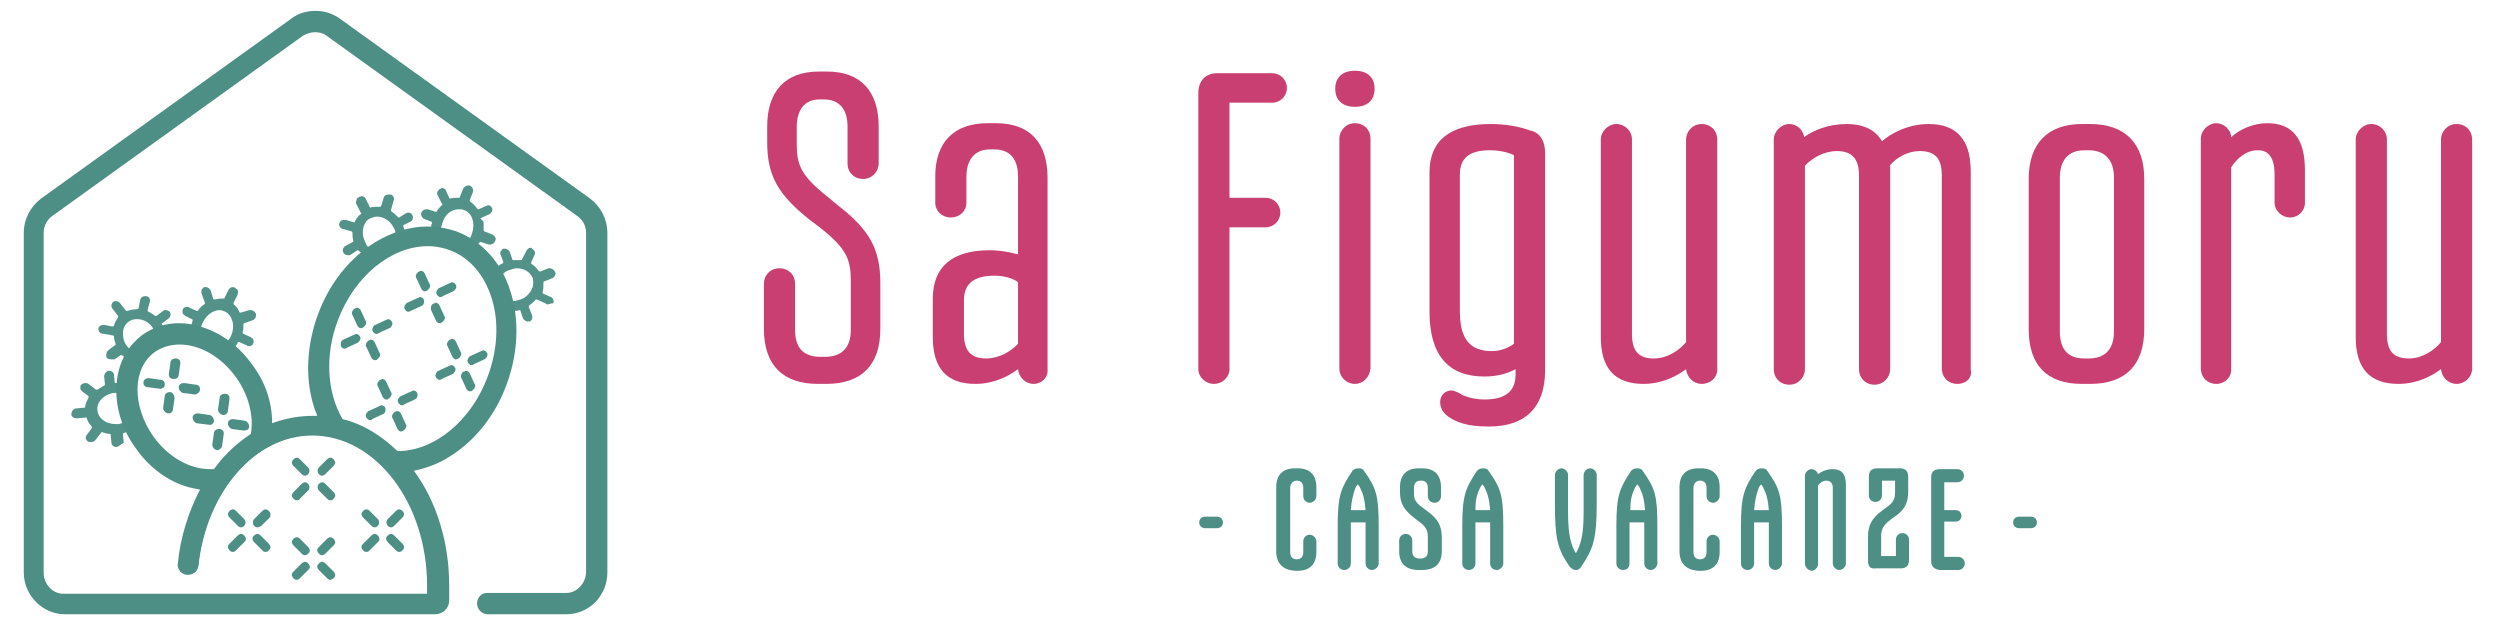 <?xml version="1.0" encoding="UTF-8"?>
<svg xmlns="http://www.w3.org/2000/svg" xmlns:xlink="http://www.w3.org/1999/xlink" width="300px" height="76px" viewBox="0 0 301 76" version="1.1">
  <defs>
    <filter id="alpha" x="0%" y="0%" width="100%" height="100%">
      <feColorMatrix type="matrix" in="SourceGraphic" values="0 0 0 0 1 0 0 0 0 1 0 0 0 0 1 0 0 0 1 0"></feColorMatrix>
    </filter>
    <mask id="mask0">
      <g filter="url(#alpha)">
        <rect x="0" y="0" width="301" height="76" style="fill:rgb(0%,0%,0%);fill-opacity:0.969;stroke:none;"></rect>
      </g>
    </mask>
    <mask id="mask1">
      <g filter="url(#alpha)">
        <rect x="0" y="0" width="301" height="76" style="fill:rgb(0%,0%,0%);fill-opacity:0.969;stroke:none;"></rect>
      </g>
    </mask>
    <clipPath id="clip2">
      <rect x="0" y="0" width="301" height="76"></rect>
    </clipPath>
    <g id="surface6" clip-path="url(#clip2)">
      <path style=" stroke:none;fill-rule:nonzero;fill:rgb(28.235%,54.902%,50.98%);fill-opacity:1;" d="M 13.324 43.133 C 13.125 43.133 12.93 43.035 12.828 42.934 C 12.828 42.738 12.73 42.641 12.828 42.441 C 12.828 42.246 12.93 42.145 13.027 42.047 L 13.816 41.453 C 13.914 41.453 13.914 41.355 13.914 41.258 C 13.816 40.961 13.719 40.664 13.719 40.367 C 13.719 40.27 13.617 40.27 13.617 40.27 L 12.535 40.074 C 12.039 40.074 11.844 39.777 11.844 39.48 C 11.844 39.184 12.141 38.988 12.434 38.988 C 12.434 38.988 12.535 38.988 12.535 38.988 L 13.52 39.184 C 13.617 39.184 13.617 39.184 13.719 39.086 C 13.816 38.691 14.016 38.395 14.211 38.098 C 14.211 38 14.211 38 14.211 37.902 L 13.52 37.012 C 13.324 36.719 13.422 36.422 13.617 36.223 C 13.719 36.125 13.816 36.125 13.914 36.125 C 14.113 36.125 14.309 36.223 14.41 36.32 L 15.098 37.211 C 15.098 37.211 15.199 37.309 15.199 37.309 C 15.199 37.309 15.199 37.309 15.297 37.309 C 15.594 37.211 15.988 37.113 16.383 37.113 C 16.383 37.113 16.48 37.113 16.48 37.113 C 16.578 37.113 16.578 37.012 16.68 37.012 L 16.875 36.027 C 16.875 35.73 17.172 35.531 17.469 35.531 C 17.469 35.531 17.566 35.531 17.566 35.531 C 17.766 35.531 17.863 35.633 17.961 35.73 C 18.059 35.828 18.059 36.027 18.059 36.125 L 17.766 37.211 C 17.766 37.309 17.766 37.309 17.863 37.406 C 18.16 37.508 18.355 37.703 18.652 37.902 C 18.652 37.902 18.75 37.902 18.75 37.902 C 18.75 37.902 18.848 37.902 18.848 37.902 L 19.641 37.309 C 19.738 37.211 19.836 37.211 19.934 37.211 C 20.133 37.211 20.328 37.309 20.43 37.406 C 20.625 37.703 20.527 38 20.328 38.199 L 19.539 38.789 C 19.441 38.789 19.441 38.887 19.539 38.988 C 19.641 39.184 19.738 39.281 19.738 39.48 C 19.344 39.578 18.949 39.68 18.652 39.875 C 18.555 39.68 18.453 39.48 18.355 39.281 C 17.863 38.594 17.172 38.297 16.48 38.297 C 16.086 38.297 15.789 38.395 15.492 38.594 C 15.098 38.887 14.805 39.383 14.805 39.973 C 14.805 40.566 14.902 41.059 15.297 41.555 C 15.492 41.75 15.691 42.047 15.891 42.145 C 15.691 42.441 15.492 42.836 15.297 43.133 C 15.098 42.934 14.902 42.836 14.703 42.641 C 14.703 42.641 14.605 42.641 14.605 42.641 C 14.605 42.641 14.508 42.641 14.508 42.641 L 13.816 43.133 C 13.617 43.133 13.52 43.133 13.324 43.133 Z M 13.324 43.133 "></path>
      <path style=" stroke:none;fill-rule:nonzero;fill:rgb(28.235%,54.902%,50.98%);fill-opacity:1;" d="M 28.125 41.848 C 27.832 41.555 27.535 41.355 27.141 41.16 C 27.434 40.961 27.73 40.566 27.832 40.27 C 28.324 39.184 28.027 37.902 27.141 37.406 C 26.941 37.309 26.645 37.211 26.449 37.211 C 25.66 37.211 24.871 37.801 24.477 38.594 C 24.277 38.988 24.18 39.281 24.18 39.68 C 24.078 39.68 24.078 39.68 23.98 39.578 C 23.684 39.48 23.391 39.383 22.996 39.383 C 22.996 39.086 23.094 38.789 23.191 38.492 C 23.191 38.395 23.191 38.297 23.094 38.297 L 22.305 37.902 C 22.203 37.801 22.008 37.703 22.008 37.605 C 21.91 37.406 22.008 37.309 22.008 37.113 C 22.105 36.914 22.305 36.816 22.5 36.816 C 22.602 36.816 22.699 36.816 22.797 36.914 L 23.684 37.309 C 23.684 37.309 23.684 37.309 23.785 37.309 C 23.785 37.309 23.883 37.309 23.883 37.211 C 24.078 36.914 24.277 36.719 24.574 36.52 C 24.672 36.52 24.672 36.422 24.672 36.32 L 24.277 35.238 C 24.18 35.039 24.277 34.941 24.277 34.742 C 24.375 34.645 24.477 34.445 24.574 34.445 C 24.672 34.445 24.672 34.445 24.77 34.445 C 25.066 34.445 25.266 34.645 25.363 34.84 L 25.66 35.828 C 25.66 35.926 25.758 35.926 25.855 35.926 C 26.055 35.926 26.25 35.828 26.449 35.828 C 26.645 35.828 26.844 35.828 26.941 35.828 C 27.039 35.828 27.039 35.828 27.039 35.73 L 27.535 34.742 C 27.633 34.547 27.832 34.445 28.027 34.445 C 28.125 34.445 28.227 34.445 28.324 34.547 C 28.422 34.645 28.621 34.742 28.621 34.84 C 28.719 35.039 28.621 35.137 28.621 35.336 L 28.125 36.32 C 28.125 36.422 28.125 36.422 28.125 36.52 C 28.422 36.719 28.621 37.012 28.816 37.406 C 28.816 37.508 28.914 37.508 28.914 37.508 C 28.914 37.508 28.914 37.508 29.016 37.508 L 30 37.211 C 30.102 37.211 30.102 37.211 30.199 37.211 C 30.496 37.211 30.691 37.406 30.789 37.605 C 30.891 37.801 30.789 37.902 30.789 38.098 C 30.691 38.199 30.594 38.395 30.496 38.395 L 29.41 38.789 C 29.309 38.789 29.309 38.887 29.309 38.988 C 29.309 39.281 29.309 39.578 29.211 39.875 C 29.211 39.973 29.211 39.973 29.309 40.074 L 30.199 40.469 C 30.297 40.566 30.496 40.664 30.496 40.762 C 30.594 40.961 30.496 41.059 30.496 41.258 C 30.395 41.453 30.199 41.555 30 41.555 C 29.902 41.555 29.805 41.555 29.707 41.453 L 28.816 41.059 C 28.816 41.059 28.816 41.059 28.719 41.059 C 28.621 41.059 28.621 41.059 28.621 41.16 C 28.52 41.355 28.324 41.652 28.125 41.848 Z M 28.125 41.848 "></path>
      <path style=" stroke:none;fill-rule:nonzero;fill:rgb(28.235%,54.902%,50.98%);fill-opacity:1;" d="M 14.016 53.695 C 13.719 53.695 13.422 53.496 13.422 53.199 L 13.324 52.215 C 13.324 52.113 13.223 52.113 13.223 52.113 C 12.93 52.113 12.633 52.016 12.336 51.918 C 12.336 51.918 12.336 51.918 12.238 51.918 C 12.238 51.918 12.141 51.918 12.141 52.016 L 11.449 52.902 C 11.348 53.004 11.152 53.102 10.953 53.102 C 10.855 53.102 10.66 53.102 10.559 53.004 C 10.262 52.805 10.262 52.41 10.461 52.215 L 11.055 51.422 C 11.055 51.324 11.055 51.227 11.055 51.227 C 10.758 50.93 10.559 50.633 10.461 50.238 C 10.461 50.141 10.363 50.141 10.363 50.141 L 9.277 50.238 C 9.277 50.238 9.18 50.238 9.18 50.238 C 8.883 50.238 8.586 50.043 8.586 49.746 C 8.586 49.449 8.785 49.152 9.078 49.055 L 10.164 48.957 C 10.262 48.957 10.262 48.855 10.262 48.855 C 10.262 48.461 10.461 48.168 10.66 47.77 C 10.66 47.672 10.66 47.574 10.66 47.574 L 9.867 46.98 C 9.77 46.883 9.672 46.785 9.672 46.586 C 9.672 46.391 9.672 46.289 9.77 46.191 C 9.867 46.094 10.066 45.996 10.262 45.996 C 10.363 45.996 10.559 45.996 10.66 46.094 L 11.547 46.785 C 11.547 46.785 11.645 46.785 11.645 46.785 C 11.645 46.785 11.742 46.785 11.742 46.785 C 12.039 46.586 12.238 46.488 12.535 46.289 C 12.633 46.289 12.633 46.191 12.633 46.094 L 12.535 45.207 C 12.535 44.91 12.73 44.613 13.027 44.516 C 13.027 44.516 13.125 44.516 13.125 44.516 C 13.422 44.516 13.719 44.711 13.719 45.008 L 13.816 45.895 C 13.816 45.996 13.914 45.996 14.016 45.996 C 14.211 45.996 14.508 45.996 14.703 46.094 C 14.703 46.289 14.703 46.488 14.703 46.688 C 14.703 46.883 14.703 47.082 14.703 47.277 C 14.508 47.18 14.309 47.18 14.113 47.18 C 14.016 47.18 13.914 47.18 13.719 47.18 C 12.434 47.375 11.547 48.363 11.742 49.352 C 11.844 50.238 12.73 50.93 13.914 50.93 C 14.016 50.93 14.113 50.93 14.309 50.93 C 14.703 50.832 15.098 50.734 15.395 50.535 C 15.492 50.93 15.691 51.324 15.789 51.621 C 15.492 51.816 15.199 51.918 14.902 52.016 C 14.805 52.016 14.805 52.113 14.805 52.215 L 14.902 53.199 C 14.605 53.297 14.41 53.594 14.016 53.695 Z M 14.016 53.695 "></path>
      <path style=" stroke:none;fill-rule:nonzero;fill:rgb(28.235%,54.902%,50.98%);fill-opacity:1;" d="M 41.844 30.598 C 41.648 30.598 41.449 30.5 41.352 30.301 C 41.152 30.004 41.352 29.609 41.547 29.512 L 42.438 29.02 C 42.535 29.02 42.535 28.918 42.535 28.82 C 42.438 28.523 42.438 28.23 42.438 27.934 C 42.438 27.832 42.438 27.832 42.336 27.734 L 41.25 27.438 C 40.957 27.34 40.758 27.043 40.855 26.75 C 40.957 26.453 41.152 26.352 41.449 26.352 C 41.547 26.352 41.547 26.352 41.648 26.352 L 42.633 26.648 C 42.73 26.648 42.73 26.648 42.73 26.551 C 42.93 26.156 43.125 25.859 43.422 25.664 C 43.523 25.664 43.523 25.562 43.422 25.465 L 42.93 24.477 C 42.832 24.379 42.832 24.184 42.93 23.984 C 42.93 23.785 43.027 23.688 43.227 23.59 C 43.324 23.59 43.422 23.492 43.523 23.492 C 43.719 23.492 43.918 23.59 44.016 23.785 L 44.508 24.773 C 44.508 24.871 44.605 24.871 44.605 24.871 C 44.805 24.773 45.004 24.773 45.297 24.773 C 45.398 24.773 45.594 24.773 45.691 24.773 C 45.793 24.773 45.793 24.773 45.891 24.676 L 46.188 23.688 C 46.285 23.391 46.48 23.293 46.777 23.293 C 46.879 23.293 46.879 23.293 46.977 23.293 C 47.172 23.293 47.273 23.391 47.371 23.59 C 47.469 23.688 47.469 23.887 47.371 24.082 L 47.074 25.168 C 47.074 25.266 47.074 25.266 47.172 25.367 C 47.469 25.562 47.668 25.762 47.863 25.957 C 47.863 25.957 47.961 26.059 47.961 26.059 C 47.961 26.059 48.062 26.059 48.062 26.059 L 48.852 25.562 C 48.949 25.562 49.047 25.465 49.148 25.465 C 49.344 25.465 49.543 25.562 49.641 25.762 C 49.836 26.059 49.641 26.453 49.441 26.551 L 48.652 26.945 C 48.555 26.945 48.555 27.043 48.555 27.145 C 48.652 27.34 48.652 27.438 48.754 27.637 C 48.355 27.734 47.961 27.832 47.668 28.031 C 47.566 27.734 47.566 27.539 47.371 27.242 C 46.977 26.453 46.188 25.957 45.398 25.957 C 45.102 25.957 44.902 26.059 44.605 26.156 C 44.113 26.352 43.816 26.848 43.719 27.438 C 43.621 28.031 43.719 28.523 44.016 29.117 C 44.113 29.414 44.312 29.609 44.508 29.809 C 44.211 30.004 43.918 30.301 43.621 30.5 C 43.523 30.398 43.422 30.203 43.227 30.105 C 43.227 30.105 43.125 30.004 43.125 30.004 C 43.125 30.004 43.027 30.004 43.027 30.004 L 42.141 30.598 C 42.043 30.598 41.941 30.598 41.844 30.598 Z M 41.844 30.598 "></path>
      <path style=" stroke:none;fill-rule:nonzero;fill:rgb(28.235%,54.902%,50.98%);fill-opacity:1;" d="M 57.438 29.414 C 57.141 29.215 56.844 28.918 56.449 28.723 C 56.648 28.523 56.746 28.23 56.844 27.934 C 57.238 26.75 56.844 25.465 55.859 25.168 C 55.66 25.07 55.465 25.07 55.266 25.07 C 54.379 25.07 53.586 25.664 53.293 26.648 C 53.191 26.945 53.094 27.242 53.094 27.438 C 52.699 27.34 52.305 27.34 51.91 27.34 C 51.91 27.145 51.91 26.945 52.008 26.75 C 52.008 26.648 52.008 26.551 51.91 26.551 L 51.121 26.254 C 50.824 26.156 50.629 25.762 50.727 25.465 C 50.824 25.266 51.023 25.07 51.316 25.07 C 51.418 25.07 51.418 25.07 51.516 25.07 L 52.402 25.367 C 52.402 25.367 52.402 25.367 52.504 25.367 C 52.602 25.367 52.602 25.367 52.602 25.266 C 52.797 24.973 52.996 24.773 53.191 24.578 C 53.293 24.578 53.293 24.477 53.191 24.379 L 52.699 23.391 C 52.602 23.293 52.602 23.098 52.699 22.898 C 52.797 22.801 52.898 22.602 52.996 22.602 C 53.094 22.602 53.191 22.504 53.191 22.504 C 53.391 22.504 53.586 22.602 53.688 22.801 L 54.082 23.688 C 54.082 23.785 54.18 23.785 54.18 23.785 C 54.477 23.688 54.773 23.688 54.969 23.688 C 55.066 23.688 55.168 23.688 55.266 23.688 C 55.363 23.688 55.363 23.688 55.363 23.59 L 55.758 22.602 C 55.859 22.406 56.055 22.207 56.352 22.207 C 56.449 22.207 56.449 22.207 56.547 22.207 C 56.844 22.305 57.043 22.703 56.941 22.996 L 56.547 23.984 C 56.547 24.082 56.547 24.082 56.648 24.184 C 56.941 24.379 57.238 24.676 57.438 24.973 C 57.438 24.973 57.535 25.07 57.535 25.07 C 57.535 25.07 57.535 25.07 57.633 25.07 L 58.523 24.676 C 58.621 24.676 58.719 24.578 58.719 24.578 C 58.918 24.578 59.113 24.676 59.215 24.871 C 59.312 24.973 59.312 25.168 59.215 25.367 C 59.113 25.465 59.016 25.664 58.918 25.664 L 57.832 26.156 C 58.227 26.551 58.227 26.551 58.227 26.648 C 58.227 26.945 58.227 27.242 58.227 27.539 C 58.227 27.637 58.227 27.637 58.324 27.734 L 59.312 28.129 C 59.41 28.23 59.609 28.328 59.609 28.426 C 59.707 28.523 59.707 28.723 59.609 28.918 C 59.508 29.117 59.312 29.312 59.016 29.312 C 58.918 29.312 58.918 29.312 58.82 29.312 L 57.93 29.02 C 57.93 29.02 57.93 29.02 57.832 29.02 C 57.734 29.02 57.734 29.02 57.734 29.117 C 57.633 29.117 57.535 29.312 57.438 29.414 Z M 57.438 29.414 "></path>
      <path style=" stroke:none;fill-rule:nonzero;fill:rgb(28.235%,54.902%,50.98%);fill-opacity:1;" d="M 63.555 38.594 C 63.359 38.594 63.062 38.395 62.965 38.199 L 62.668 37.309 C 62.668 37.211 62.57 37.211 62.57 37.211 C 62.273 37.309 62.074 37.309 61.777 37.309 C 61.68 36.914 61.68 36.52 61.582 36.125 C 61.68 36.125 61.68 36.125 61.777 36.125 C 62.074 36.125 62.371 36.027 62.668 35.926 C 63.258 35.73 63.652 35.336 63.949 34.84 C 64.246 34.348 64.246 33.855 64.148 33.359 C 63.852 32.672 63.16 32.176 62.273 32.176 C 61.977 32.176 61.68 32.273 61.383 32.375 C 60.988 32.473 60.695 32.672 60.496 32.965 C 60.297 32.57 60.102 32.273 59.902 31.98 C 60.102 31.781 60.297 31.684 60.496 31.586 C 60.594 31.586 60.594 31.484 60.594 31.387 L 60.297 30.598 C 60.199 30.5 60.199 30.301 60.297 30.105 C 60.398 30.004 60.496 29.809 60.594 29.809 C 60.695 29.809 60.695 29.809 60.793 29.809 C 60.988 29.809 61.285 30.004 61.383 30.203 L 61.68 31.09 C 61.68 31.191 61.777 31.191 61.777 31.191 C 61.977 31.191 62.074 31.191 62.273 31.191 C 62.469 31.191 62.57 31.191 62.766 31.191 C 62.863 31.191 62.863 31.191 62.863 31.09 L 63.359 30.105 C 63.457 29.906 63.652 29.711 63.852 29.711 C 63.949 29.711 64.051 29.711 64.051 29.809 C 64.148 29.906 64.344 30.004 64.344 30.105 C 64.445 30.203 64.445 30.398 64.344 30.598 L 63.949 31.484 C 63.949 31.586 63.949 31.684 64.051 31.684 C 64.344 31.879 64.641 32.176 64.84 32.473 C 64.84 32.473 64.938 32.57 64.938 32.57 C 64.938 32.57 64.938 32.57 65.035 32.57 L 66.023 32.176 C 66.121 32.176 66.121 32.176 66.219 32.176 C 66.418 32.176 66.715 32.375 66.812 32.57 C 66.91 32.672 66.91 32.867 66.812 33.066 C 66.715 33.164 66.613 33.359 66.516 33.359 L 65.527 33.754 C 65.43 33.754 65.43 33.855 65.43 33.953 C 65.43 34.348 65.43 34.742 65.332 35.039 C 65.332 35.137 65.332 35.238 65.43 35.238 L 66.32 35.633 C 66.613 35.73 66.715 36.125 66.613 36.422 C 66.418 36.32 66.121 36.52 65.926 36.52 C 65.824 36.52 65.727 36.52 65.727 36.422 L 64.641 35.926 C 64.641 35.926 64.641 35.926 64.543 35.926 C 64.543 35.926 64.445 35.926 64.445 36.027 C 64.246 36.223 64.051 36.422 63.754 36.617 C 63.652 36.617 63.652 36.719 63.652 36.816 L 64.051 37.801 C 64.148 38.098 64.051 38.492 63.754 38.594 C 63.652 38.492 63.652 38.594 63.555 38.594 Z M 63.555 38.594 "></path>
    </g>
    <clipPath id="clip1">
      <rect x="0" y="0" width="301" height="76"></rect>
    </clipPath>
    <g id="surface8" clip-path="url(#clip1)">
      <path style=" stroke:none;fill-rule:nonzero;fill:rgb(28.235%,54.902%,50.98%);fill-opacity:1;" d="M 20.922 45.5 C 20.922 45.5 20.824 45.5 20.922 45.5 C 20.625 45.5 20.527 45.402 20.43 45.305 C 20.328 45.207 20.328 45.008 20.328 44.91 L 20.527 43.527 C 20.527 43.23 20.824 43.035 21.121 43.035 C 21.121 43.035 21.219 43.035 21.219 43.035 C 21.414 43.035 21.516 43.133 21.613 43.23 C 21.711 43.328 21.711 43.43 21.711 43.625 L 21.516 45.008 C 21.516 45.207 21.414 45.305 21.316 45.402 C 21.121 45.5 21.02 45.5 20.922 45.5 Z M 20.922 45.5 "></path>
      <path style=" stroke:none;fill-rule:nonzero;fill:rgb(28.235%,54.902%,50.98%);fill-opacity:1;" d="M 20.23 49.648 C 19.836 49.547 19.641 49.25 19.641 48.957 L 19.836 47.574 C 19.836 47.277 20.133 47.082 20.43 47.082 C 20.43 47.082 20.527 47.082 20.527 47.082 C 20.824 47.18 21.02 47.477 21.02 47.77 L 20.824 49.152 C 20.824 49.352 20.723 49.449 20.625 49.547 C 20.527 49.648 20.328 49.648 20.23 49.648 Z M 20.23 49.648 "></path>
      <path style=" stroke:none;fill-rule:nonzero;fill:rgb(28.235%,54.902%,50.98%);fill-opacity:1;" d="M 23.488 47.375 C 23.488 47.375 23.391 47.375 23.488 47.375 L 22.008 47.18 C 21.711 47.082 21.516 46.785 21.516 46.488 C 21.516 46.191 21.809 45.996 22.105 45.996 C 22.105 45.996 22.203 45.996 22.203 45.996 L 23.586 46.191 C 23.785 46.191 23.883 46.289 23.98 46.391 C 24.078 46.488 24.078 46.688 24.078 46.785 C 24.078 46.98 23.98 47.082 23.883 47.18 C 23.684 47.277 23.586 47.375 23.488 47.375 Z M 23.488 47.375 "></path>
      <path style=" stroke:none;fill-rule:nonzero;fill:rgb(28.235%,54.902%,50.98%);fill-opacity:1;" d="M 19.344 46.688 C 19.246 46.688 19.246 46.688 19.344 46.688 L 17.766 46.488 C 17.566 46.488 17.469 46.391 17.371 46.289 C 17.27 46.191 17.27 45.996 17.27 45.895 C 17.27 45.602 17.566 45.402 17.863 45.402 C 17.863 45.402 17.961 45.402 17.961 45.402 L 19.344 45.602 C 19.539 45.602 19.641 45.699 19.738 45.797 C 19.836 45.895 19.836 46.094 19.836 46.191 C 19.836 46.391 19.738 46.488 19.641 46.586 C 19.539 46.586 19.441 46.688 19.344 46.688 Z M 19.344 46.688 "></path>
      <path style=" stroke:none;fill-rule:nonzero;fill:rgb(28.235%,54.902%,50.98%);fill-opacity:1;" d="M 26.844 49.844 C 26.844 49.844 26.746 49.844 26.844 49.844 C 26.449 49.746 26.25 49.449 26.25 49.152 L 26.449 47.77 C 26.449 47.477 26.746 47.277 27.039 47.277 C 27.039 47.277 27.141 47.277 27.141 47.277 C 27.336 47.277 27.434 47.375 27.535 47.477 C 27.633 47.574 27.633 47.77 27.633 47.871 L 27.434 49.352 C 27.434 49.547 27.336 49.648 27.238 49.746 C 27.039 49.844 26.941 49.844 26.844 49.844 Z M 26.844 49.844 "></path>
      <path style=" stroke:none;fill-rule:nonzero;fill:rgb(28.235%,54.902%,50.98%);fill-opacity:1;" d="M 26.152 54.09 C 25.758 53.988 25.559 53.695 25.559 53.398 L 25.758 52.016 C 25.758 51.719 26.055 51.523 26.352 51.523 C 26.352 51.523 26.449 51.523 26.449 51.523 C 26.645 51.523 26.746 51.621 26.844 51.719 C 26.941 51.816 26.941 52.016 26.941 52.113 L 26.746 53.496 C 26.746 53.695 26.645 53.793 26.547 53.891 C 26.449 53.988 26.25 54.09 26.152 54.09 Z M 26.152 54.09 "></path>
      <path style=" stroke:none;fill-rule:nonzero;fill:rgb(28.235%,54.902%,50.98%);fill-opacity:1;" d="M 29.41 51.719 C 29.41 51.719 29.309 51.719 29.41 51.719 L 27.93 51.523 C 27.633 51.422 27.434 51.129 27.434 50.832 C 27.434 50.535 27.73 50.336 28.027 50.336 C 28.027 50.336 28.125 50.336 28.125 50.336 L 29.508 50.535 C 29.805 50.633 30 50.93 30 51.227 C 30 51.422 29.902 51.523 29.805 51.621 C 29.605 51.621 29.508 51.719 29.41 51.719 Z M 29.41 51.719 "></path>
      <path style=" stroke:none;fill-rule:nonzero;fill:rgb(28.235%,54.902%,50.98%);fill-opacity:1;" d="M 25.266 51.027 C 25.164 51.027 25.164 51.027 25.266 51.027 L 23.684 50.832 C 23.391 50.734 23.191 50.438 23.191 50.141 C 23.191 49.844 23.488 49.648 23.785 49.648 C 23.785 49.648 23.883 49.648 23.883 49.648 L 25.266 49.844 C 25.559 49.941 25.758 50.238 25.758 50.535 C 25.758 50.734 25.66 50.832 25.559 50.93 C 25.461 51.027 25.363 51.027 25.266 51.027 Z M 25.266 51.027 "></path>
      <path style=" stroke:none;fill-rule:nonzero;fill:rgb(28.235%,54.902%,50.98%);fill-opacity:1;" d="M 38.785 57.148 C 38.586 57.148 38.488 57.051 38.391 56.949 C 38.191 56.754 38.191 56.359 38.391 56.16 L 39.375 55.176 C 39.477 55.074 39.672 54.977 39.77 54.977 C 39.969 54.977 40.066 55.074 40.168 55.176 C 40.266 55.273 40.363 55.469 40.363 55.57 C 40.363 55.668 40.266 55.863 40.168 55.965 L 39.18 56.949 C 39.082 57.051 38.883 57.148 38.785 57.148 Z M 38.785 57.148 "></path>
      <path style=" stroke:none;fill-rule:nonzero;fill:rgb(28.235%,54.902%,50.98%);fill-opacity:1;" d="M 35.727 60.109 C 35.527 60.109 35.43 60.012 35.332 59.91 C 35.23 59.812 35.133 59.617 35.133 59.516 C 35.133 59.418 35.23 59.223 35.332 59.121 L 36.316 58.137 C 36.418 58.035 36.613 57.938 36.711 57.938 C 36.91 57.938 37.008 58.035 37.105 58.137 C 37.305 58.332 37.305 58.727 37.105 58.926 L 36.121 59.91 C 36.02 60.109 35.922 60.109 35.727 60.109 Z M 35.727 60.109 "></path>
      <path style=" stroke:none;fill-rule:nonzero;fill:rgb(28.235%,54.902%,50.98%);fill-opacity:1;" d="M 39.77 60.109 C 39.574 60.109 39.477 60.012 39.375 59.91 L 38.391 58.926 C 38.191 58.727 38.191 58.332 38.391 58.137 C 38.488 58.035 38.688 57.938 38.785 57.938 C 38.98 57.938 39.082 58.035 39.18 58.137 L 40.168 59.121 C 40.266 59.223 40.363 59.418 40.363 59.516 C 40.363 59.617 40.266 59.812 40.168 59.91 C 40.066 60.109 39.871 60.109 39.77 60.109 Z M 39.77 60.109 "></path>
      <path style=" stroke:none;fill-rule:nonzero;fill:rgb(28.235%,54.902%,50.98%);fill-opacity:1;" d="M 36.711 57.148 C 36.516 57.148 36.418 57.051 36.316 56.949 L 35.332 55.965 C 35.23 55.863 35.133 55.668 35.133 55.57 C 35.133 55.469 35.23 55.273 35.332 55.176 C 35.43 55.074 35.625 54.977 35.727 54.977 C 35.922 54.977 36.02 55.074 36.121 55.176 L 37.105 56.16 C 37.305 56.359 37.305 56.754 37.105 56.949 C 37.008 57.051 36.91 57.148 36.711 57.148 Z M 36.711 57.148 "></path>
      <path style=" stroke:none;fill-rule:nonzero;fill:rgb(28.235%,54.902%,50.98%);fill-opacity:1;" d="M 47.074 63.367 C 46.879 63.367 46.777 63.266 46.68 63.168 C 46.48 62.973 46.48 62.578 46.68 62.379 L 47.668 61.391 C 47.766 61.293 47.961 61.195 48.062 61.195 C 48.16 61.195 48.355 61.293 48.457 61.391 C 48.555 61.492 48.652 61.688 48.652 61.785 C 48.652 61.887 48.555 62.082 48.457 62.184 L 47.469 63.168 C 47.371 63.266 47.273 63.367 47.074 63.367 Z M 47.074 63.367 "></path>
      <path style=" stroke:none;fill-rule:nonzero;fill:rgb(28.235%,54.902%,50.98%);fill-opacity:1;" d="M 44.113 66.328 C 43.918 66.328 43.816 66.23 43.719 66.129 C 43.621 66.031 43.523 65.832 43.523 65.734 C 43.523 65.539 43.621 65.438 43.719 65.34 L 44.707 64.352 C 44.805 64.254 45.004 64.156 45.102 64.156 C 45.297 64.156 45.398 64.254 45.496 64.352 C 45.594 64.453 45.691 64.648 45.691 64.75 C 45.691 64.945 45.594 65.043 45.496 65.145 L 44.508 66.129 C 44.41 66.23 44.312 66.328 44.113 66.328 Z M 44.113 66.328 "></path>
      <path style=" stroke:none;fill-rule:nonzero;fill:rgb(28.235%,54.902%,50.98%);fill-opacity:1;" d="M 48.062 66.328 C 47.863 66.328 47.766 66.23 47.668 66.129 L 46.68 65.145 C 46.582 65.043 46.48 64.848 46.48 64.75 C 46.48 64.551 46.582 64.453 46.68 64.352 C 46.777 64.254 46.977 64.156 47.074 64.156 C 47.273 64.156 47.371 64.254 47.469 64.352 L 48.457 65.34 C 48.555 65.438 48.652 65.637 48.652 65.734 C 48.652 65.934 48.555 66.031 48.457 66.129 C 48.355 66.23 48.258 66.328 48.062 66.328 Z M 48.062 66.328 "></path>
      <path style=" stroke:none;fill-rule:nonzero;fill:rgb(28.235%,54.902%,50.98%);fill-opacity:1;" d="M 45.102 63.367 C 44.902 63.367 44.805 63.266 44.707 63.168 L 43.719 62.184 C 43.621 62.082 43.523 61.887 43.523 61.785 C 43.523 61.688 43.621 61.492 43.719 61.391 C 43.816 61.293 44.016 61.195 44.113 61.195 C 44.312 61.195 44.41 61.293 44.508 61.391 L 45.496 62.379 C 45.691 62.578 45.691 62.973 45.496 63.168 C 45.398 63.266 45.297 63.367 45.102 63.367 Z M 45.102 63.367 "></path>
      <path style=" stroke:none;fill-rule:nonzero;fill:rgb(28.235%,54.902%,50.98%);fill-opacity:1;" d="M 30.988 63.367 C 30.789 63.367 30.691 63.266 30.594 63.168 C 30.395 62.973 30.395 62.578 30.594 62.379 L 31.582 61.391 C 31.68 61.293 31.875 61.195 31.977 61.195 C 32.074 61.195 32.27 61.293 32.371 61.391 C 32.469 61.492 32.566 61.688 32.566 61.785 C 32.566 61.887 32.566 62.082 32.469 62.184 L 31.48 63.168 C 31.285 63.266 31.188 63.367 30.988 63.367 Z M 30.988 63.367 "></path>
      <path style=" stroke:none;fill-rule:nonzero;fill:rgb(28.235%,54.902%,50.98%);fill-opacity:1;" d="M 28.027 66.328 C 27.832 66.328 27.73 66.23 27.633 66.129 C 27.535 66.031 27.434 65.832 27.434 65.734 C 27.434 65.539 27.535 65.438 27.633 65.34 L 28.621 64.352 C 28.719 64.254 28.914 64.156 29.016 64.156 C 29.211 64.156 29.309 64.254 29.41 64.352 C 29.508 64.453 29.605 64.648 29.605 64.75 C 29.605 64.945 29.508 65.043 29.41 65.145 L 28.422 66.129 C 28.324 66.23 28.227 66.328 28.027 66.328 Z M 28.027 66.328 "></path>
      <path style=" stroke:none;fill-rule:nonzero;fill:rgb(28.235%,54.902%,50.98%);fill-opacity:1;" d="M 31.977 66.328 C 31.777 66.328 31.68 66.23 31.582 66.129 L 30.594 65.145 C 30.496 65.043 30.395 64.848 30.395 64.75 C 30.395 64.551 30.496 64.453 30.594 64.352 C 30.691 64.254 30.891 64.156 30.988 64.156 C 31.188 64.156 31.285 64.254 31.383 64.352 L 32.371 65.34 C 32.469 65.438 32.566 65.637 32.566 65.734 C 32.566 65.934 32.469 66.031 32.371 66.129 C 32.27 66.23 32.172 66.328 31.977 66.328 Z M 31.977 66.328 "></path>
      <path style=" stroke:none;fill-rule:nonzero;fill:rgb(28.235%,54.902%,50.98%);fill-opacity:1;" d="M 29.016 63.367 C 28.816 63.367 28.719 63.266 28.621 63.168 L 27.633 62.184 C 27.535 62.082 27.434 61.887 27.434 61.785 C 27.434 61.688 27.535 61.492 27.633 61.391 C 27.73 61.293 27.93 61.195 28.027 61.195 C 28.227 61.195 28.324 61.293 28.422 61.391 L 29.41 62.379 C 29.605 62.578 29.605 62.973 29.41 63.168 C 29.309 63.266 29.211 63.367 29.016 63.367 Z M 29.016 63.367 "></path>
      <path style=" stroke:none;fill-rule:nonzero;fill:rgb(28.235%,54.902%,50.98%);fill-opacity:1;" d="M 38.785 66.723 C 38.586 66.723 38.488 66.625 38.391 66.523 C 38.293 66.426 38.191 66.23 38.191 66.129 C 38.191 65.934 38.293 65.832 38.391 65.734 L 39.375 64.75 C 39.477 64.648 39.672 64.551 39.77 64.551 C 39.871 64.551 40.066 64.648 40.168 64.75 C 40.266 64.848 40.363 65.043 40.363 65.145 C 40.363 65.242 40.266 65.438 40.168 65.539 L 39.18 66.523 C 39.082 66.625 38.883 66.723 38.785 66.723 Z M 38.785 66.723 "></path>
      <path style=" stroke:none;fill-rule:nonzero;fill:rgb(28.235%,54.902%,50.98%);fill-opacity:1;" d="M 35.727 69.684 C 35.527 69.684 35.43 69.586 35.332 69.484 C 35.23 69.387 35.133 69.191 35.133 69.09 C 35.133 68.895 35.23 68.793 35.332 68.695 L 36.316 67.711 C 36.418 67.609 36.613 67.512 36.711 67.512 C 36.91 67.512 37.008 67.609 37.105 67.711 C 37.207 67.809 37.305 68.004 37.305 68.105 C 37.305 68.301 37.207 68.398 37.105 68.5 L 36.121 69.484 C 36.02 69.586 35.922 69.684 35.727 69.684 Z M 35.727 69.684 "></path>
      <path style=" stroke:none;fill-rule:nonzero;fill:rgb(28.235%,54.902%,50.98%);fill-opacity:1;" d="M 39.77 69.684 C 39.574 69.684 39.477 69.586 39.375 69.484 L 38.391 68.5 C 38.293 68.398 38.191 68.203 38.191 68.105 C 38.191 67.906 38.293 67.809 38.391 67.711 C 38.488 67.609 38.688 67.512 38.785 67.512 C 38.883 67.512 39.082 67.609 39.18 67.711 L 40.168 68.695 C 40.266 68.793 40.363 68.992 40.363 69.09 C 40.363 69.289 40.266 69.387 40.168 69.484 C 40.066 69.586 39.871 69.684 39.77 69.684 Z M 39.77 69.684 "></path>
      <path style=" stroke:none;fill-rule:nonzero;fill:rgb(28.235%,54.902%,50.98%);fill-opacity:1;" d="M 36.711 66.723 C 36.516 66.723 36.418 66.625 36.316 66.523 L 35.332 65.539 C 35.23 65.438 35.133 65.242 35.133 65.145 C 35.133 65.043 35.23 64.848 35.332 64.75 C 35.43 64.648 35.625 64.551 35.727 64.551 C 35.922 64.551 36.02 64.648 36.121 64.75 L 37.105 65.734 C 37.207 65.832 37.305 66.031 37.305 66.129 C 37.305 66.328 37.207 66.426 37.105 66.523 C 37.008 66.625 36.91 66.723 36.711 66.723 Z M 36.711 66.723 "></path>
      <path style=" stroke:none;fill-rule:nonzero;fill:rgb(28.235%,54.902%,50.98%);fill-opacity:1;" d="M 53.094 35.633 C 52.996 35.633 52.996 35.633 52.898 35.633 C 52.797 35.531 52.602 35.434 52.602 35.336 C 52.504 35.238 52.504 35.039 52.602 34.84 C 52.699 34.742 52.797 34.547 52.898 34.547 L 54.18 33.953 C 54.277 33.953 54.379 33.855 54.379 33.855 C 54.574 33.855 54.773 33.953 54.871 34.152 C 54.969 34.25 54.969 34.445 54.871 34.645 C 54.773 34.742 54.672 34.941 54.574 34.941 L 53.293 35.531 C 53.191 35.633 53.191 35.633 53.094 35.633 Z M 53.094 35.633 "></path>
      <path style=" stroke:none;fill-rule:nonzero;fill:rgb(28.235%,54.902%,50.98%);fill-opacity:1;" d="M 49.246 37.406 C 49.148 37.406 49.148 37.406 49.047 37.406 C 48.949 37.309 48.754 37.211 48.754 37.113 C 48.652 37.012 48.652 36.816 48.754 36.617 C 48.852 36.52 48.949 36.32 49.047 36.32 L 50.332 35.73 C 50.43 35.73 50.527 35.633 50.527 35.633 C 50.727 35.633 50.922 35.73 51.023 35.926 C 51.121 36.223 51.023 36.617 50.727 36.719 L 49.441 37.309 C 49.344 37.309 49.344 37.406 49.246 37.406 Z M 49.246 37.406 "></path>
      <path style=" stroke:none;fill-rule:nonzero;fill:rgb(28.235%,54.902%,50.98%);fill-opacity:1;" d="M 52.996 38.789 C 52.898 38.789 52.898 38.789 52.797 38.789 C 52.699 38.691 52.504 38.594 52.504 38.492 L 51.91 37.211 C 51.812 36.914 51.91 36.52 52.207 36.422 C 52.305 36.422 52.402 36.32 52.402 36.32 C 52.602 36.32 52.797 36.422 52.898 36.617 L 53.488 37.902 C 53.586 38 53.586 38.199 53.488 38.395 C 53.391 38.492 53.293 38.691 53.191 38.691 C 53.094 38.789 52.996 38.789 52.996 38.789 Z M 52.996 38.789 "></path>
      <path style=" stroke:none;fill-rule:nonzero;fill:rgb(28.235%,54.902%,50.98%);fill-opacity:1;" d="M 51.219 34.941 C 51.121 34.941 51.121 34.941 51.023 34.941 C 50.922 34.84 50.727 34.742 50.727 34.645 L 50.133 33.359 C 50.035 33.262 50.035 33.066 50.133 32.867 C 50.234 32.77 50.332 32.57 50.43 32.57 C 50.527 32.57 50.629 32.473 50.629 32.473 C 50.824 32.473 51.023 32.57 51.121 32.77 L 51.711 34.051 C 51.812 34.152 51.812 34.348 51.711 34.547 C 51.613 34.645 51.516 34.84 51.418 34.84 C 51.316 34.941 51.316 34.941 51.219 34.941 Z M 51.219 34.941 "></path>
      <path style=" stroke:none;fill-rule:nonzero;fill:rgb(28.235%,54.902%,50.98%);fill-opacity:1;" d="M 56.844 43.824 C 56.746 43.824 56.746 43.824 56.648 43.824 C 56.547 43.727 56.352 43.625 56.352 43.527 C 56.254 43.43 56.254 43.23 56.352 43.035 C 56.449 42.934 56.547 42.738 56.648 42.738 L 57.93 42.145 C 58.027 42.145 58.129 42.047 58.129 42.047 C 58.324 42.047 58.523 42.145 58.621 42.344 C 58.719 42.441 58.719 42.641 58.621 42.836 C 58.523 42.934 58.422 43.133 58.324 43.133 L 57.043 43.727 C 56.941 43.824 56.844 43.824 56.844 43.824 Z M 56.844 43.824 "></path>
      <path style=" stroke:none;fill-rule:nonzero;fill:rgb(28.235%,54.902%,50.98%);fill-opacity:1;" d="M 52.996 45.602 C 52.898 45.602 52.898 45.602 52.797 45.602 C 52.699 45.5 52.504 45.402 52.504 45.305 C 52.402 45.207 52.402 45.008 52.504 44.809 C 52.602 44.711 52.699 44.516 52.797 44.516 L 54.082 43.922 C 54.18 43.922 54.277 43.824 54.277 43.824 C 54.477 43.824 54.672 43.922 54.773 44.121 C 54.871 44.219 54.871 44.414 54.773 44.613 C 54.672 44.711 54.574 44.91 54.477 44.91 L 53.191 45.5 C 53.094 45.602 52.996 45.602 52.996 45.602 Z M 52.996 45.602 "></path>
      <path style=" stroke:none;fill-rule:nonzero;fill:rgb(28.235%,54.902%,50.98%);fill-opacity:1;" d="M 56.648 46.98 C 56.547 46.98 56.547 46.98 56.449 46.98 C 56.352 46.883 56.152 46.785 56.152 46.688 L 55.562 45.402 C 55.465 45.305 55.465 45.105 55.562 44.91 C 55.66 44.711 55.758 44.613 55.859 44.613 C 55.957 44.613 56.055 44.516 56.055 44.516 C 56.254 44.516 56.449 44.613 56.547 44.809 L 57.141 46.094 C 57.238 46.191 57.238 46.391 57.141 46.586 C 57.043 46.688 56.941 46.883 56.844 46.883 C 56.844 46.98 56.746 46.98 56.648 46.98 Z M 56.648 46.98 "></path>
      <path style=" stroke:none;fill-rule:nonzero;fill:rgb(28.235%,54.902%,50.98%);fill-opacity:1;" d="M 54.969 43.133 C 54.871 43.133 54.871 43.133 54.773 43.133 C 54.672 43.035 54.477 42.934 54.477 42.836 L 53.883 41.555 C 53.785 41.453 53.785 41.258 53.883 41.059 C 53.984 40.961 54.082 40.762 54.18 40.762 C 54.277 40.762 54.379 40.664 54.379 40.664 C 54.574 40.664 54.773 40.762 54.871 40.961 L 55.465 42.246 C 55.562 42.344 55.562 42.539 55.465 42.738 C 55.363 42.836 55.266 43.035 55.168 43.035 C 55.066 43.133 54.969 43.133 54.969 43.133 Z M 54.969 43.133 "></path>
      <path style=" stroke:none;fill-rule:nonzero;fill:rgb(28.235%,54.902%,50.98%);fill-opacity:1;" d="M 45.398 40.074 C 45.297 40.074 45.297 40.074 45.199 40.074 C 45.102 39.973 44.902 39.875 44.902 39.777 C 44.805 39.68 44.805 39.48 44.902 39.281 C 45.004 39.086 45.102 38.988 45.199 38.988 L 46.48 38.395 C 46.582 38.395 46.68 38.297 46.68 38.297 C 46.879 38.297 47.074 38.395 47.172 38.594 C 47.273 38.691 47.273 38.887 47.172 39.086 C 47.074 39.281 46.977 39.383 46.879 39.383 L 45.594 39.973 C 45.496 40.074 45.398 40.074 45.398 40.074 Z M 45.398 40.074 "></path>
      <path style=" stroke:none;fill-rule:nonzero;fill:rgb(28.235%,54.902%,50.98%);fill-opacity:1;" d="M 41.547 41.848 C 41.449 41.848 41.449 41.848 41.352 41.848 C 41.25 41.75 41.055 41.652 41.055 41.555 C 40.957 41.258 41.055 40.863 41.352 40.762 L 42.633 40.172 C 42.73 40.172 42.832 40.074 42.832 40.074 C 43.027 40.074 43.227 40.172 43.324 40.367 C 43.422 40.469 43.422 40.664 43.324 40.863 C 43.227 40.961 43.125 41.16 43.027 41.16 L 41.746 41.75 C 41.648 41.848 41.547 41.848 41.547 41.848 Z M 41.547 41.848 "></path>
      <path style=" stroke:none;fill-rule:nonzero;fill:rgb(28.235%,54.902%,50.98%);fill-opacity:1;" d="M 45.199 43.23 C 45.102 43.23 45.102 43.23 45.004 43.23 C 44.902 43.133 44.707 43.035 44.707 42.934 L 44.113 41.652 C 44.016 41.555 44.016 41.355 44.113 41.16 C 44.211 41.059 44.312 40.863 44.41 40.863 C 44.508 40.863 44.605 40.762 44.605 40.762 C 44.805 40.762 45.004 40.863 45.102 41.059 L 45.691 42.344 C 45.793 42.441 45.793 42.641 45.691 42.836 C 45.594 42.934 45.496 43.133 45.398 43.133 C 45.398 43.23 45.297 43.23 45.199 43.23 Z M 45.199 43.23 "></path>
      <path style=" stroke:none;fill-rule:nonzero;fill:rgb(28.235%,54.902%,50.98%);fill-opacity:1;" d="M 43.523 39.383 C 43.422 39.383 43.422 39.383 43.324 39.383 C 43.227 39.281 43.027 39.184 43.027 39.086 L 42.438 37.801 C 42.336 37.703 42.336 37.508 42.438 37.309 C 42.535 37.211 42.633 37.012 42.73 37.012 C 42.832 37.012 42.93 36.914 42.93 36.914 C 43.125 36.914 43.324 37.012 43.422 37.211 L 44.016 38.492 C 44.113 38.594 44.113 38.789 44.016 38.988 C 43.918 39.086 43.816 39.281 43.719 39.281 C 43.621 39.383 43.621 39.383 43.523 39.383 Z M 43.523 39.383 "></path>
      <path style=" stroke:none;fill-rule:nonzero;fill:rgb(28.235%,54.902%,50.98%);fill-opacity:1;" d="M 48.457 48.66 C 48.355 48.66 48.355 48.66 48.258 48.66 C 48.16 48.562 47.961 48.461 47.961 48.363 C 47.863 48.266 47.863 48.066 47.961 47.871 C 48.062 47.77 48.16 47.574 48.258 47.574 L 49.543 46.98 C 49.641 46.98 49.738 46.883 49.738 46.883 C 49.938 46.883 50.133 46.98 50.234 47.18 C 50.332 47.477 50.234 47.871 49.938 47.969 L 48.652 48.562 C 48.652 48.66 48.555 48.66 48.457 48.66 Z M 48.457 48.66 "></path>
      <path style=" stroke:none;fill-rule:nonzero;fill:rgb(28.235%,54.902%,50.98%);fill-opacity:1;" d="M 44.605 50.438 C 44.508 50.438 44.508 50.438 44.41 50.438 C 44.312 50.336 44.113 50.238 44.113 50.141 C 44.016 50.043 44.016 49.844 44.113 49.648 C 44.211 49.547 44.312 49.352 44.41 49.352 L 45.691 48.758 C 45.793 48.758 45.891 48.66 45.891 48.66 C 46.086 48.66 46.285 48.758 46.383 48.957 C 46.48 49.25 46.383 49.648 46.086 49.746 L 44.805 50.336 C 44.805 50.438 44.707 50.438 44.605 50.438 Z M 44.605 50.438 "></path>
      <path style=" stroke:none;fill-rule:nonzero;fill:rgb(28.235%,54.902%,50.98%);fill-opacity:1;" d="M 48.355 51.816 C 48.258 51.816 48.258 51.816 48.16 51.816 C 48.062 51.719 47.863 51.621 47.863 51.523 L 47.273 50.238 C 47.172 50.141 47.172 49.941 47.273 49.746 C 47.371 49.648 47.469 49.449 47.566 49.449 C 47.668 49.449 47.766 49.352 47.766 49.352 C 47.961 49.352 48.16 49.449 48.258 49.648 L 48.852 50.93 C 48.949 51.027 48.949 51.227 48.852 51.422 C 48.754 51.523 48.652 51.719 48.555 51.719 C 48.457 51.816 48.457 51.816 48.355 51.816 Z M 48.355 51.816 "></path>
      <path style=" stroke:none;fill-rule:nonzero;fill:rgb(28.235%,54.902%,50.98%);fill-opacity:1;" d="M 46.582 47.969 C 46.48 47.969 46.48 47.969 46.383 47.969 C 46.285 47.871 46.086 47.77 46.086 47.672 L 45.496 46.391 C 45.398 46.289 45.398 46.094 45.496 45.895 C 45.594 45.797 45.691 45.602 45.793 45.602 C 45.891 45.602 45.988 45.5 45.988 45.5 C 46.188 45.5 46.383 45.602 46.48 45.797 L 47.074 47.082 C 47.172 47.18 47.172 47.375 47.074 47.574 C 46.977 47.672 46.879 47.871 46.777 47.871 C 46.777 47.969 46.68 47.969 46.582 47.969 Z M 46.582 47.969 "></path>
      <path style=" stroke:none;fill-rule:nonzero;fill:rgb(28.235%,54.902%,50.98%);fill-opacity:1;" d="M 58.719 73.828 C 58.027 73.828 57.438 73.238 57.438 72.547 C 57.438 71.855 57.93 71.262 58.621 71.262 L 68.195 71.262 C 69.477 71.262 70.562 70.078 70.562 68.695 L 70.562 27.934 C 70.562 27.043 70.168 26.352 69.477 25.859 L 39.277 4.145 C 38.883 3.848 38.391 3.75 37.895 3.75 C 37.402 3.75 36.91 3.949 36.516 4.145 L 6.316 25.859 C 5.625 26.352 5.23 27.145 5.23 27.934 L 5.23 68.793 C 5.23 70.176 6.316 71.359 7.598 71.359 L 51.418 71.359 L 51.418 70.375 C 51.418 60.406 45.199 52.312 37.602 52.312 C 30.691 52.312 24.77 59.023 23.883 67.906 C 23.785 68.598 23.289 69.09 22.602 69.09 C 22.203 69.09 21.91 68.895 21.711 68.695 C 21.516 68.398 21.316 68.105 21.414 67.711 C 21.711 64.551 22.699 61.492 24.078 58.824 C 23.586 58.727 23.094 58.629 22.699 58.531 C 20.23 57.84 17.961 56.16 16.383 53.891 C 14.703 51.621 13.914 48.957 14.016 46.488 C 14.113 43.824 15.199 41.652 17.172 40.172 C 18.453 39.281 19.934 38.789 21.516 38.789 C 22.305 38.789 23.191 38.887 24.078 39.184 C 26.547 39.875 28.816 41.555 30.395 43.824 C 31.977 45.895 32.766 48.363 32.766 50.832 C 34.344 50.238 36.02 49.941 37.699 49.941 C 37.895 49.941 37.996 49.941 38.191 49.941 C 38.094 49.547 37.895 49.25 37.797 48.855 C 36.711 45.402 36.91 41.453 38.293 37.703 C 39.672 33.953 42.141 30.895 45.199 29.02 C 47.172 27.832 49.344 27.145 51.418 27.145 C 52.602 27.145 53.785 27.34 54.969 27.734 C 58.027 28.918 60.398 31.484 61.484 35.039 C 62.57 38.492 62.371 42.441 60.988 46.191 C 59.609 49.941 57.141 53.004 54.082 54.879 C 52.699 55.766 51.219 56.258 49.836 56.555 C 52.602 60.305 54.082 65.242 54.082 70.375 L 54.082 72.152 C 54.082 73.137 53.293 73.828 52.402 73.828 L 7.797 73.828 C 5.133 73.828 2.863 71.559 2.863 68.793 L 2.863 27.934 C 2.863 26.254 3.652 24.773 4.934 23.785 L 35.133 2.074 C 35.922 1.48 36.91 1.184 37.996 1.184 C 39.082 1.184 39.969 1.48 40.855 2.074 L 71.055 23.785 C 72.34 24.773 73.129 26.254 73.129 27.934 L 73.129 68.793 C 73.129 71.559 70.957 73.828 68.195 73.828 Z M 21.613 41.355 C 20.527 41.355 19.539 41.652 18.652 42.246 C 15.891 44.219 15.891 48.758 18.453 52.41 C 20.23 54.879 22.797 56.359 25.266 56.359 C 25.461 56.359 25.559 56.359 25.758 56.359 C 25.855 56.258 25.957 56.062 26.055 55.965 C 27.238 54.383 28.719 53.102 30.199 52.113 C 30.594 49.941 29.902 47.375 28.422 45.305 C 26.645 42.836 24.078 41.355 21.613 41.355 Z M 47.863 54.188 C 52.305 54.188 56.746 50.535 58.719 45.207 C 59.902 42.047 60.102 38.691 59.215 35.828 C 58.324 32.965 56.547 30.895 54.18 30.004 C 53.391 29.711 52.504 29.512 51.516 29.512 C 47.074 29.512 42.633 33.164 40.66 38.492 C 39.082 42.641 39.375 47.18 41.25 50.336 C 43.719 50.93 45.891 52.312 47.863 54.188 Z M 47.863 54.188 "></path>
      <path style=" stroke:none;fill-rule:nonzero;fill:rgb(28.235%,54.902%,50.98%);fill-opacity:1;" d="M 58.719 73.633 C 58.129 73.633 57.633 73.137 57.633 72.547 L 57.633 72.445 C 57.633 71.855 58.027 71.461 58.621 71.461 L 68.195 71.461 C 69.574 71.461 70.758 70.273 70.758 68.695 L 70.758 27.934 C 70.758 27.043 70.363 26.156 69.676 25.664 L 39.477 3.949 C 39.082 3.652 38.586 3.453 37.996 3.453 C 37.5 3.453 37.008 3.652 36.516 3.949 L 6.316 25.664 C 5.625 26.156 5.23 27.043 5.23 27.934 L 5.23 68.793 C 5.23 70.273 6.414 71.559 7.797 71.559 L 51.711 71.559 C 51.812 71.559 51.812 71.461 51.812 71.461 L 51.812 70.473 C 51.812 60.406 45.496 52.215 37.797 52.215 C 30.789 52.215 24.871 59.023 23.883 68.004 C 23.785 68.598 23.391 68.992 22.797 68.992 C 22.5 68.992 22.203 68.895 22.008 68.598 C 21.809 68.398 21.711 68.105 21.711 67.809 C 22.008 64.551 22.996 61.391 24.477 58.727 C 23.883 58.629 23.391 58.531 22.797 58.43 C 20.43 57.742 18.16 56.16 16.578 53.891 C 15 51.621 14.113 49.055 14.211 46.586 C 14.309 44.02 15.395 41.848 17.27 40.469 C 18.453 39.578 19.934 39.086 21.516 39.086 C 22.305 39.086 23.191 39.184 23.98 39.48 C 26.352 40.172 28.621 41.75 30.199 44.02 C 31.777 46.191 32.566 48.758 32.566 51.129 C 34.246 50.438 35.922 50.141 37.699 50.141 C 37.996 50.141 38.191 50.141 38.488 50.141 C 38.293 49.746 38.094 49.25 37.996 48.758 C 36.91 45.305 37.105 41.453 38.488 37.703 C 39.871 33.953 42.336 30.895 45.398 29.117 C 47.371 27.934 49.441 27.242 51.516 27.242 C 52.699 27.242 53.883 27.438 54.969 27.832 C 58.027 28.918 60.297 31.484 61.383 35.039 C 62.469 38.492 62.273 42.344 60.891 46.094 C 59.508 49.844 57.043 52.902 53.984 54.68 C 52.504 55.57 51.023 56.16 49.441 56.359 C 52.305 60.109 53.883 65.145 53.883 70.375 L 53.883 72.152 C 53.883 72.941 53.191 73.633 52.402 73.633 L 7.797 73.633 C 5.23 73.633 3.059 71.461 3.059 68.793 L 3.059 27.934 C 3.059 26.352 3.848 24.871 5.031 23.984 L 35.23 2.27 C 36.02 1.68 37.008 1.383 37.895 1.383 C 38.883 1.383 39.77 1.68 40.562 2.27 L 70.758 23.984 C 72.043 24.871 72.734 26.352 72.734 27.934 L 72.734 68.793 C 72.734 71.461 70.66 73.633 67.996 73.633 Z M 21.613 41.16 C 20.43 41.16 19.441 41.453 18.555 42.145 C 15.691 44.219 15.594 48.855 18.355 52.609 C 20.133 55.074 22.797 56.656 25.363 56.656 C 25.559 56.656 25.758 56.656 25.957 56.656 C 26.055 56.457 26.152 56.359 26.352 56.16 C 27.535 54.582 29.016 53.297 30.496 52.312 C 30.891 50.043 30.199 47.375 28.621 45.207 C 26.844 42.641 24.18 41.16 21.613 41.16 Z M 47.863 54.383 C 52.305 54.383 56.844 50.633 58.918 45.305 C 61.383 38.691 59.312 31.684 54.18 29.809 C 53.293 29.512 52.402 29.312 51.516 29.312 C 47.074 29.312 42.535 33.066 40.461 38.395 C 38.883 42.641 39.18 47.277 41.152 50.438 C 43.621 51.129 45.793 52.41 47.766 54.285 C 47.766 54.383 47.863 54.383 47.863 54.383 Z M 47.863 54.383 "></path>
      <use xlink:href="#surface6" mask="url(#mask1)"></use>
    </g>
    <mask id="mask2">
      <g filter="url(#alpha)">
        <rect x="0" y="0" width="301" height="76" style="fill:rgb(0%,0%,0%);fill-opacity:0.969;stroke:none;"></rect>
      </g>
    </mask>
    <clipPath id="clip3">
      <rect x="0" y="0" width="301" height="76"></rect>
    </clipPath>
    <g id="surface11" clip-path="url(#clip3)">
      <path style=" stroke:none;fill-rule:nonzero;fill:rgb(28.235%,54.902%,50.98%);fill-opacity:1;" d="M 144.383 62.773 C 144.383 62.379 144.676 62.082 145.07 62.082 L 146.551 62.082 C 146.945 62.082 147.242 62.379 147.242 62.773 C 147.242 63.168 146.945 63.465 146.551 63.465 L 145.07 63.465 C 144.676 63.465 144.383 63.168 144.383 62.773 Z M 144.383 62.773 "></path>
      <path style=" stroke:none;fill-rule:nonzero;fill:rgb(28.235%,54.902%,50.98%);fill-opacity:1;" d="M 153.656 66.23 L 153.656 58.531 C 153.656 57.051 154.449 56.258 155.93 56.258 L 156.223 56.258 C 157.703 56.258 158.492 57.051 158.492 58.531 L 158.492 59.617 C 158.492 60.012 158.098 60.406 157.703 60.406 C 157.309 60.406 156.914 60.109 156.914 59.617 L 156.914 58.629 C 156.914 58.035 156.617 57.742 156.125 57.742 C 155.633 57.742 155.336 58.137 155.336 58.629 L 155.336 66.328 C 155.336 66.918 155.633 67.215 156.125 67.215 C 156.617 67.215 156.914 66.918 156.914 66.328 L 156.914 65.043 C 156.914 64.648 157.211 64.254 157.703 64.254 C 158.098 64.254 158.492 64.648 158.492 65.043 L 158.492 66.328 C 158.492 67.809 157.703 68.598 156.223 68.598 L 155.93 68.598 C 154.449 68.5 153.656 67.711 153.656 66.23 Z M 153.656 66.23 "></path>
      <path style=" stroke:none;fill-rule:nonzero;fill:rgb(28.235%,54.902%,50.98%);fill-opacity:1;" d="M 161.848 68.5 C 161.453 68.5 161.059 68.203 161.059 67.711 L 161.059 63.168 C 161.059 59.516 161.453 58.629 162.836 56.555 C 162.934 56.457 163.133 56.258 163.527 56.258 C 163.922 56.258 164.117 56.359 164.219 56.555 C 165.699 58.629 165.992 59.516 165.992 63.168 L 165.992 67.711 C 165.992 68.105 165.598 68.5 165.203 68.5 C 164.809 68.5 164.414 68.203 164.414 67.711 L 164.414 62.773 L 162.641 62.773 L 162.641 67.711 C 162.641 68.203 162.242 68.5 161.848 68.5 Z M 162.641 61.293 L 164.414 61.293 C 164.316 60.012 164.117 59.32 163.723 58.531 L 163.527 58.234 L 163.43 58.234 L 163.23 58.531 C 162.934 59.32 162.738 60.012 162.641 61.293 Z M 162.641 61.293 "></path>
      <path style=" stroke:none;fill-rule:nonzero;fill:rgb(28.235%,54.902%,50.98%);fill-opacity:1;" d="M 168.461 66.23 L 168.461 64.945 C 168.461 64.551 168.758 64.156 169.25 64.156 C 169.645 64.156 170.039 64.453 170.039 64.945 L 170.039 66.23 C 170.039 66.82 170.336 67.117 170.93 67.117 L 171.027 67.117 C 171.621 67.117 171.914 66.82 171.914 66.23 L 171.914 64.551 C 171.914 63.762 171.719 63.266 170.73 62.578 L 170.336 62.281 C 169.055 61.293 168.559 60.504 168.559 59.121 L 168.559 58.531 C 168.559 57.051 169.348 56.258 170.828 56.258 L 171.223 56.258 C 172.703 56.258 173.496 57.051 173.496 58.531 L 173.496 59.617 C 173.496 60.012 173.199 60.406 172.703 60.406 C 172.309 60.406 171.914 60.109 171.914 59.617 L 171.914 58.629 C 171.914 58.035 171.621 57.742 171.125 57.742 L 171.027 57.742 C 170.535 57.742 170.238 58.035 170.238 58.629 L 170.238 59.223 C 170.238 60.012 170.434 60.406 171.422 61.098 L 171.816 61.391 C 173.199 62.379 173.594 63.266 173.594 64.648 L 173.594 66.23 C 173.594 67.711 172.805 68.5 171.223 68.5 L 170.828 68.5 C 169.25 68.5 168.461 67.711 168.461 66.23 Z M 168.461 66.23 "></path>
      <path style=" stroke:none;fill-rule:nonzero;fill:rgb(28.235%,54.902%,50.98%);fill-opacity:1;" d="M 176.852 68.5 C 176.457 68.5 176.059 68.203 176.059 67.711 L 176.059 63.168 C 176.059 59.516 176.457 58.629 177.836 56.555 C 177.934 56.457 178.133 56.258 178.527 56.258 C 178.922 56.258 179.121 56.359 179.219 56.555 C 180.699 58.629 180.996 59.516 180.996 63.168 L 180.996 67.711 C 180.996 68.105 180.602 68.5 180.207 68.5 C 179.809 68.5 179.414 68.203 179.414 67.711 L 179.414 62.773 L 177.641 62.773 L 177.641 67.711 C 177.641 68.203 177.246 68.5 176.852 68.5 Z M 177.641 61.293 L 179.414 61.293 C 179.316 60.012 179.121 59.32 178.727 58.531 L 178.527 58.234 L 178.43 58.234 L 178.23 58.531 C 177.836 59.32 177.641 60.012 177.641 61.293 Z M 177.641 61.293 "></path>
      <path style=" stroke:none;fill-rule:nonzero;fill:rgb(28.235%,54.902%,50.98%);fill-opacity:1;" d="M 188.988 68.105 C 187.508 65.934 187.211 64.75 187.211 60.406 L 187.211 57.051 C 187.211 56.656 187.605 56.258 188 56.258 C 188.395 56.258 188.793 56.656 188.793 57.051 L 188.793 61.391 C 188.793 63.664 188.988 64.945 189.48 66.031 L 189.68 66.426 L 189.777 66.426 L 189.977 66.031 C 190.469 64.945 190.668 63.762 190.668 61.391 L 190.668 57.051 C 190.668 56.656 191.062 56.258 191.457 56.258 C 191.852 56.258 192.246 56.656 192.246 57.051 L 192.246 60.406 C 192.246 64.75 191.852 65.934 190.371 68.105 C 190.27 68.301 190.074 68.5 189.777 68.5 C 189.383 68.5 189.188 68.301 188.988 68.105 Z M 188.988 68.105 "></path>
      <path style=" stroke:none;fill-rule:nonzero;fill:rgb(28.235%,54.902%,50.98%);fill-opacity:1;" d="M 195.402 68.5 C 195.008 68.5 194.613 68.203 194.613 67.711 L 194.613 63.168 C 194.613 59.516 195.008 58.629 196.391 56.555 C 196.488 56.457 196.688 56.258 197.082 56.258 C 197.477 56.258 197.672 56.359 197.773 56.555 C 199.254 58.629 199.547 59.516 199.547 63.168 L 199.547 67.711 C 199.547 68.105 199.152 68.5 198.758 68.5 C 198.363 68.5 197.969 68.203 197.969 67.711 L 197.969 62.773 L 196.191 62.773 L 196.191 67.711 C 196.191 68.203 195.898 68.5 195.402 68.5 Z M 196.293 61.293 L 198.066 61.293 C 197.969 60.012 197.773 59.32 197.379 58.531 L 197.18 58.234 L 197.082 58.234 L 196.883 58.531 C 196.488 59.32 196.293 60.012 196.293 61.293 Z M 196.293 61.293 "></path>
      <path style=" stroke:none;fill-rule:nonzero;fill:rgb(28.235%,54.902%,50.98%);fill-opacity:1;" d="M 202.211 66.23 L 202.211 58.531 C 202.211 57.051 203.004 56.258 204.484 56.258 L 204.777 56.258 C 206.258 56.258 207.047 57.051 207.047 58.531 L 207.047 59.617 C 207.047 60.012 206.652 60.406 206.258 60.406 C 205.863 60.406 205.469 60.109 205.469 59.617 L 205.469 58.629 C 205.469 58.035 205.172 57.742 204.68 57.742 C 204.188 57.742 203.891 58.137 203.891 58.629 L 203.891 66.328 C 203.891 66.918 204.188 67.215 204.68 67.215 C 205.172 67.215 205.469 66.918 205.469 66.328 L 205.469 65.043 C 205.469 64.648 205.766 64.254 206.258 64.254 C 206.652 64.254 207.047 64.648 207.047 65.043 L 207.047 66.328 C 207.047 67.809 206.258 68.598 204.777 68.598 L 204.484 68.598 C 203.004 68.5 202.211 67.711 202.211 66.23 Z M 202.211 66.23 "></path>
      <path style=" stroke:none;fill-rule:nonzero;fill:rgb(28.235%,54.902%,50.98%);fill-opacity:1;" d="M 210.402 68.5 C 210.008 68.5 209.613 68.203 209.613 67.711 L 209.613 63.168 C 209.613 59.516 210.008 58.629 211.391 56.555 C 211.488 56.457 211.688 56.258 212.082 56.258 C 212.477 56.258 212.672 56.359 212.773 56.555 C 214.254 58.629 214.551 59.516 214.551 63.168 L 214.551 67.711 C 214.551 68.105 214.152 68.5 213.758 68.5 C 213.363 68.5 212.969 68.203 212.969 67.711 L 212.969 62.773 L 211.195 62.773 L 211.195 67.711 C 211.195 68.203 210.797 68.5 210.402 68.5 Z M 211.195 61.293 L 212.969 61.293 C 212.871 60.012 212.672 59.32 212.277 58.531 L 212.082 58.234 L 211.984 58.234 L 211.785 58.531 C 211.488 59.32 211.293 60.012 211.195 61.293 Z M 211.195 61.293 "></path>
      <path style=" stroke:none;fill-rule:nonzero;fill:rgb(28.235%,54.902%,50.98%);fill-opacity:1;" d="M 217.312 67.711 L 217.312 57.148 C 217.312 56.754 217.707 56.359 218.102 56.359 C 218.496 56.359 218.793 56.656 218.891 56.949 C 219.188 56.754 219.781 56.359 220.668 56.359 C 221.656 56.359 222.246 56.852 222.246 58.234 L 222.246 67.711 C 222.246 68.105 221.852 68.5 221.457 68.5 C 221.062 68.5 220.668 68.105 220.668 67.711 L 220.668 58.629 C 220.668 58.035 220.371 57.742 219.879 57.742 C 219.484 57.742 219.09 58.035 218.891 58.332 L 218.891 67.809 C 218.891 68.203 218.496 68.598 218.102 68.598 C 217.609 68.5 217.312 68.105 217.312 67.711 Z M 217.312 67.711 "></path>
      <path style=" stroke:none;fill-rule:nonzero;fill:rgb(28.235%,54.902%,50.98%);fill-opacity:1;" d="M 224.91 67.414 L 224.91 64.551 C 224.91 63.168 225.305 62.281 226.688 61.293 L 227.082 60.996 C 227.969 60.406 228.168 59.91 228.168 59.121 L 228.168 57.742 L 226.59 57.742 L 226.59 59.516 C 226.59 59.91 226.293 60.305 225.801 60.305 C 225.406 60.305 225.012 60.012 225.012 59.516 L 225.012 57.246 C 225.012 56.656 225.305 56.258 225.996 56.258 L 228.762 56.258 C 229.352 56.258 229.746 56.555 229.746 57.246 L 229.746 59.023 C 229.746 60.406 229.352 61.293 227.969 62.184 L 227.574 62.477 C 226.688 63.168 226.488 63.664 226.488 64.453 L 226.488 66.82 L 228.266 66.82 L 228.266 64.848 C 228.266 64.453 228.562 64.059 229.055 64.059 C 229.449 64.059 229.844 64.352 229.844 64.848 L 229.844 67.312 C 229.844 67.906 229.551 68.301 228.859 68.301 L 225.898 68.301 C 225.207 68.398 224.91 68.105 224.91 67.414 Z M 224.91 67.414 "></path>
      <path style=" stroke:none;fill-rule:nonzero;fill:rgb(28.235%,54.902%,50.98%);fill-opacity:1;" d="M 232.512 67.414 L 232.512 57.344 C 232.512 56.754 232.805 56.359 233.496 56.359 L 235.668 56.359 C 236.062 56.359 236.457 56.656 236.457 57.148 C 236.457 57.543 236.16 57.938 235.668 57.938 L 234.09 57.938 L 234.09 61.293 L 235.473 61.293 C 235.867 61.293 236.16 61.59 236.16 61.984 C 236.16 62.379 235.867 62.676 235.473 62.676 L 234.09 62.676 L 234.09 66.918 L 235.766 66.918 C 236.16 66.918 236.555 67.215 236.555 67.711 C 236.555 68.105 236.262 68.5 235.766 68.5 L 233.496 68.5 C 232.906 68.398 232.512 68.105 232.512 67.414 Z M 232.512 67.414 "></path>
      <path style=" stroke:none;fill-rule:nonzero;fill:rgb(28.235%,54.902%,50.98%);fill-opacity:1;" d="M 242.379 62.773 C 242.379 62.379 242.676 62.082 243.07 62.082 L 244.551 62.082 C 244.945 62.082 245.242 62.379 245.242 62.773 C 245.242 63.168 244.945 63.465 244.551 63.465 L 243.07 63.465 C 242.676 63.465 242.379 63.168 242.379 62.773 Z M 242.379 62.773 "></path>
    </g>
  </defs>
  <g id="surface1">
    <use xlink:href="#surface8" mask="url(#mask0)"></use>
    <path style=" stroke:none;fill-rule:nonzero;fill:rgb(78.824%,24.706%,44.314%);fill-opacity:1;" d="M 98.492 46.094 C 94.246 46.094 91.977 43.824 91.977 39.48 L 91.977 34.051 C 91.977 32.965 92.766 32.176 93.852 32.176 C 94.938 32.176 95.727 32.965 95.727 34.051 L 95.727 39.578 C 95.727 41.75 96.715 42.836 98.789 42.836 L 99.281 42.836 C 101.352 42.836 102.438 41.75 102.438 39.578 L 102.438 33.754 C 102.438 31.09 101.945 29.809 98.688 27.242 L 97.504 26.352 C 93.656 23.293 92.371 21.023 92.371 16.977 L 92.371 15.102 C 92.371 10.855 94.543 8.488 98.59 8.488 L 99.578 8.488 C 103.621 8.488 105.793 10.855 105.793 15.102 L 105.793 19.543 C 105.793 20.531 105.004 21.418 103.918 21.418 C 102.832 21.418 102.043 20.629 102.043 19.543 L 102.043 15.102 C 102.043 13.027 101.059 11.844 99.184 11.844 L 98.688 11.844 C 96.32 11.844 95.926 13.918 95.926 15.102 L 95.926 17.176 C 95.926 19.742 96.418 21.023 99.676 23.59 L 100.859 24.578 C 104.707 27.539 105.992 29.906 105.992 33.953 L 105.992 39.48 C 105.992 43.824 103.723 46.094 99.477 46.094 Z M 98.492 46.094 "></path>
    <path style=" stroke:none;fill-rule:nonzero;fill:rgb(78.824%,24.706%,44.314%);fill-opacity:1;" d="M 92.473 39.48 L 92.473 34.051 C 92.473 33.164 93.16 32.57 93.953 32.57 C 94.742 32.57 95.434 33.164 95.434 34.051 L 95.434 39.578 C 95.434 41.949 96.617 43.23 98.887 43.23 L 99.379 43.23 C 101.746 43.23 102.934 41.949 102.934 39.578 L 102.934 33.754 C 102.934 30.895 102.242 29.414 99.082 26.945 L 97.801 25.957 C 94.051 22.898 92.867 20.727 92.867 16.879 L 92.867 15.004 C 92.867 10.957 94.938 8.785 98.688 8.785 L 99.676 8.785 C 103.426 8.785 105.496 10.855 105.496 15.004 L 105.496 19.445 C 105.496 20.234 104.809 20.926 104.02 20.926 C 103.227 20.926 102.539 20.234 102.539 19.445 L 102.539 15.004 C 102.539 12.734 101.352 11.352 99.281 11.352 L 98.789 11.352 C 96.715 11.352 95.629 12.832 95.629 15.004 L 95.629 17.074 C 95.629 19.938 96.32 21.32 99.477 23.785 L 100.664 24.773 C 104.512 27.734 105.695 30.004 105.695 33.855 L 105.695 39.48 C 105.695 43.727 103.523 45.699 99.578 45.699 L 98.59 45.699 C 94.543 45.699 92.473 43.727 92.473 39.48 Z M 92.473 39.48 "></path>
    <path style=" stroke:none;fill-rule:nonzero;fill:rgb(78.824%,24.706%,44.314%);fill-opacity:1;" d="M 124.445 46.094 C 123.461 46.094 122.668 45.305 122.57 44.316 C 121.387 45.207 119.609 46.094 117.438 46.094 C 113.984 46.094 112.309 44.219 112.309 40.469 L 112.309 35.828 C 112.309 31.98 114.676 30.004 119.117 30.004 C 120.598 30.004 121.781 30.301 122.57 30.5 L 122.57 21.121 C 122.57 19.641 122.078 17.863 119.711 17.863 L 119.215 17.863 C 116.75 17.863 116.355 19.938 116.355 21.121 L 116.355 24.281 C 116.355 25.266 115.562 26.059 114.48 26.059 C 113.395 26.059 112.605 25.266 112.605 24.281 L 112.605 21.121 C 112.605 16.977 114.875 14.707 118.918 14.707 L 119.906 14.707 C 123.953 14.707 126.125 16.977 126.125 21.32 L 126.125 44.316 C 126.223 45.305 125.434 46.094 124.445 46.094 Z M 119.711 33.066 C 117.242 33.066 116.059 34.051 116.059 36.027 L 116.059 40.074 C 116.059 42.047 116.848 43.035 118.723 43.035 C 120.301 43.035 121.781 42.145 122.57 41.258 L 122.57 33.855 C 122.078 33.461 121.09 33.066 119.711 33.066 Z M 119.711 33.066 "></path>
    <path style=" stroke:none;fill-rule:nonzero;fill:rgb(78.824%,24.706%,44.314%);fill-opacity:1;" d="M 112.801 40.469 L 112.801 35.828 C 112.801 31.98 115.367 30.398 119.215 30.398 C 120.992 30.398 122.273 30.793 123.066 31.09 L 123.066 21.223 C 123.066 18.949 121.98 17.57 119.809 17.57 L 119.312 17.57 C 117.145 17.57 116.059 19.051 116.059 21.223 L 116.059 24.379 C 116.059 25.168 115.367 25.762 114.578 25.762 C 113.789 25.762 113.098 25.168 113.098 24.379 L 113.098 21.223 C 113.098 17.273 115.27 15.199 119.02 15.199 L 120.004 15.199 C 123.855 15.199 125.828 17.273 125.828 21.418 L 125.828 44.414 C 125.828 45.207 125.137 45.797 124.348 45.797 C 123.559 45.797 122.867 45.207 122.867 44.414 L 122.867 43.527 C 121.98 44.414 120.004 45.797 117.34 45.797 C 114.48 45.699 112.801 44.316 112.801 40.469 Z M 118.723 43.328 C 120.5 43.328 122.176 42.246 122.965 41.258 L 122.965 33.461 C 122.273 33.066 121.09 32.672 119.711 32.672 C 117.145 32.672 115.664 33.754 115.664 36.027 L 115.664 40.074 C 115.664 42.344 116.75 43.328 118.723 43.328 Z M 118.723 43.328 "></path>
    <path style=" stroke:none;fill-rule:nonzero;fill:rgb(78.824%,24.706%,44.314%);fill-opacity:1;" d="M 146.156 46.094 C 145.172 46.094 144.281 45.305 144.281 44.316 L 144.281 11.055 C 144.281 9.574 145.172 8.688 146.551 8.688 L 153.164 8.688 C 154.152 8.688 154.941 9.477 154.941 10.461 C 154.941 11.449 154.152 12.238 153.164 12.238 L 148.031 12.238 L 148.031 23.688 L 152.375 23.688 C 153.363 23.688 154.152 24.477 154.152 25.465 C 154.152 26.453 153.363 27.242 152.375 27.242 L 148.031 27.242 L 148.031 44.316 C 148.031 45.305 147.145 46.094 146.156 46.094 Z M 146.156 46.094 "></path>
    <path style=" stroke:none;fill-rule:nonzero;fill:rgb(78.824%,24.706%,44.314%);fill-opacity:1;" d="M 144.676 44.316 L 144.676 11.055 C 144.676 9.77 145.367 9.082 146.551 9.082 L 153.164 9.082 C 153.953 9.082 154.547 9.672 154.547 10.461 C 154.547 11.25 153.953 11.844 153.164 11.844 L 147.539 11.844 L 147.539 24.082 L 152.277 24.082 C 153.066 24.082 153.656 24.676 153.656 25.465 C 153.656 26.254 153.066 26.848 152.277 26.848 L 147.539 26.848 L 147.539 44.316 C 147.539 45.105 146.848 45.699 146.059 45.699 C 145.367 45.699 144.676 45.105 144.676 44.316 Z M 144.676 44.316 "></path>
    <path style=" stroke:none;fill-rule:nonzero;fill:rgb(78.824%,24.706%,44.314%);fill-opacity:1;" d="M 163.133 46.094 C 162.145 46.094 161.258 45.305 161.258 44.219 L 161.258 16.582 C 161.258 15.594 162.047 14.707 163.133 14.707 C 164.219 14.707 165.008 15.496 165.008 16.582 L 165.008 44.219 C 164.91 45.305 164.117 46.094 163.133 46.094 Z M 163.133 12.734 C 161.652 12.734 160.762 11.941 160.762 10.562 C 160.762 9.18 161.652 8.391 163.133 8.391 C 164.613 8.391 165.5 9.18 165.5 10.562 C 165.5 11.941 164.613 12.734 163.133 12.734 Z M 163.133 12.734 "></path>
    <path style=" stroke:none;fill-rule:nonzero;fill:rgb(78.824%,24.706%,44.314%);fill-opacity:1;" d="M 161.16 10.562 C 161.16 9.375 161.848 8.785 163.133 8.785 C 164.414 8.785 165.105 9.375 165.105 10.562 C 165.105 11.746 164.316 12.336 163.133 12.336 C 161.949 12.336 161.16 11.746 161.16 10.562 Z M 161.652 44.316 L 161.652 16.68 C 161.652 15.891 162.344 15.199 163.133 15.199 C 163.922 15.199 164.613 15.891 164.613 16.68 L 164.613 44.316 C 164.613 45.207 163.922 45.797 163.133 45.797 C 162.344 45.699 161.652 45.105 161.652 44.316 Z M 161.652 44.316 "></path>
    <path style=" stroke:none;fill-rule:nonzero;fill:rgb(78.824%,24.706%,44.314%);fill-opacity:1;" d="M 179.219 51.227 C 176.457 51.227 175.27 50.633 174.383 50.043 C 173.691 49.547 173.395 48.957 173.395 48.266 C 173.395 47.477 173.988 46.883 174.777 46.883 C 175.074 46.883 175.371 47.082 175.664 47.18 C 175.766 47.277 175.961 47.375 176.16 47.477 C 176.852 47.77 177.738 47.969 178.727 47.969 C 181.289 47.969 182.477 46.98 182.477 44.91 L 182.477 44.316 C 181.785 44.711 180.5 45.207 178.727 45.207 C 174.383 45.207 172.113 42.641 172.113 37.406 L 172.113 20.629 C 172.113 16.777 174.578 14.805 179.516 14.805 C 181.191 14.805 182.969 15.102 184.25 15.594 C 185.336 15.793 186.027 16.777 186.027 18.258 L 186.027 44.711 C 185.93 48.957 183.66 51.227 179.219 51.227 Z M 179.414 17.965 C 176.949 17.965 175.766 18.852 175.766 20.926 L 175.766 37.309 C 175.766 40.664 176.949 42.145 179.613 42.145 C 180.797 42.145 181.785 41.652 182.277 41.258 L 182.277 18.555 C 181.688 18.258 180.602 17.965 179.414 17.965 Z M 179.414 17.965 "></path>
    <path style=" stroke:none;fill-rule:nonzero;fill:rgb(78.824%,24.706%,44.314%);fill-opacity:1;" d="M 174.578 49.648 C 173.988 49.25 173.691 48.758 173.691 48.168 C 173.691 47.574 174.086 47.18 174.68 47.18 C 175.074 47.18 175.27 47.477 175.863 47.77 C 176.457 48.066 177.344 48.363 178.625 48.363 C 181.391 48.363 182.77 47.277 182.77 44.91 L 182.77 43.527 C 182.18 44.02 180.797 44.809 178.625 44.809 C 174.875 44.809 172.41 42.738 172.41 37.406 L 172.41 20.629 C 172.41 16.68 175.172 15.199 179.414 15.199 C 181.391 15.199 183.066 15.594 183.957 15.988 C 185.039 16.285 185.535 17.176 185.535 18.359 L 185.535 44.809 C 185.535 49.055 182.969 50.832 179.121 50.832 C 176.457 50.832 175.27 50.141 174.578 49.648 Z M 179.613 42.441 C 180.996 42.441 182.082 41.848 182.672 41.258 L 182.672 18.359 C 181.98 17.965 180.699 17.57 179.414 17.57 C 176.852 17.57 175.371 18.555 175.371 20.926 L 175.371 37.309 C 175.371 40.961 176.949 42.441 179.613 42.441 Z M 179.613 42.441 "></path>
    <path style=" stroke:none;fill-rule:nonzero;fill:rgb(78.824%,24.706%,44.314%);fill-opacity:1;" d="M 204.879 46.094 C 203.891 46.094 203.102 45.305 203.004 44.316 C 201.816 45.207 200.043 46.094 197.871 46.094 C 194.418 46.094 192.738 44.219 192.738 40.469 L 192.738 16.68 C 192.738 15.695 193.625 14.805 194.613 14.805 C 195.602 14.805 196.488 15.594 196.488 16.68 L 196.488 40.074 C 196.488 42.145 197.277 43.035 199.152 43.035 C 200.734 43.035 202.211 42.047 203.004 41.059 L 203.004 16.68 C 203.004 15.695 203.793 14.805 204.879 14.805 C 205.965 14.805 206.754 15.594 206.754 16.68 L 206.754 44.414 C 206.754 45.305 205.965 46.094 204.879 46.094 Z M 204.879 46.094 "></path>
    <path style=" stroke:none;fill-rule:nonzero;fill:rgb(78.824%,24.706%,44.314%);fill-opacity:1;" d="M 193.332 40.469 L 193.332 16.68 C 193.332 15.891 194.023 15.199 194.812 15.199 C 195.602 15.199 196.293 15.891 196.293 16.68 L 196.293 40.074 C 196.293 42.441 197.379 43.43 199.352 43.43 C 201.227 43.43 202.902 42.145 203.594 41.16 L 203.594 16.68 C 203.594 15.891 204.285 15.199 205.074 15.199 C 205.863 15.199 206.555 15.891 206.555 16.68 L 206.555 44.414 C 206.555 45.207 205.863 45.797 205.074 45.797 C 204.285 45.797 203.594 45.207 203.594 44.414 L 203.594 43.527 C 202.707 44.414 200.734 45.797 198.066 45.797 C 195.008 45.699 193.332 44.316 193.332 40.469 Z M 193.332 40.469 "></path>
    <path style=" stroke:none;fill-rule:nonzero;fill:rgb(78.824%,24.706%,44.314%);fill-opacity:1;" d="M 235.668 46.094 C 234.582 46.094 233.793 45.305 233.793 44.219 L 233.793 21.023 C 233.793 18.949 233.004 18.062 231.129 18.062 C 229.648 18.062 228.367 18.852 227.574 19.742 C 227.574 19.938 227.574 20.137 227.574 20.43 L 227.574 44.316 C 227.574 45.305 226.785 46.191 225.699 46.191 C 224.613 46.191 223.824 45.402 223.824 44.316 L 223.824 21.023 C 223.824 19.051 223.035 18.062 221.16 18.062 C 219.582 18.062 218.102 18.949 217.312 19.84 L 217.312 44.316 C 217.312 45.305 216.523 46.191 215.438 46.191 C 214.352 46.191 213.562 45.402 213.562 44.316 L 213.562 16.68 C 213.562 15.695 214.449 14.805 215.438 14.805 C 216.324 14.805 217.113 15.496 217.215 16.383 C 218.301 15.594 220.074 14.805 222.344 14.805 C 224.32 14.805 225.801 15.496 226.59 16.879 C 227.477 16.09 229.551 14.805 232.215 14.805 C 235.57 14.805 237.246 16.68 237.246 20.43 L 237.246 44.316 C 237.543 45.305 236.754 46.094 235.668 46.094 Z M 235.668 46.094 "></path>
    <path style=" stroke:none;fill-rule:nonzero;fill:rgb(78.824%,24.706%,44.314%);fill-opacity:1;" d="M 214.254 44.316 L 214.254 16.68 C 214.254 15.891 214.945 15.199 215.734 15.199 C 216.523 15.199 217.215 15.891 217.215 16.68 L 217.215 17.273 C 218.004 16.484 220.074 15.199 222.738 15.199 C 224.715 15.199 226.195 15.891 226.887 17.57 C 227.477 16.879 229.648 15.199 232.609 15.199 C 235.57 15.199 237.246 16.68 237.246 20.43 L 237.246 44.316 C 237.246 45.207 236.555 45.797 235.766 45.797 C 234.977 45.797 234.285 45.207 234.285 44.316 L 234.285 21.023 C 234.285 18.656 233.199 17.668 231.227 17.668 C 229.551 17.668 228.07 18.656 227.18 19.641 C 227.281 19.938 227.281 20.137 227.281 20.43 L 227.281 44.316 C 227.281 45.207 226.59 45.797 225.801 45.797 C 225.012 45.797 224.32 45.207 224.32 44.316 L 224.32 21.023 C 224.32 18.656 223.234 17.668 221.258 17.668 C 219.383 17.668 217.805 18.754 217.016 19.742 L 217.016 44.316 C 217.016 45.207 216.324 45.797 215.535 45.797 C 214.945 45.699 214.254 45.105 214.254 44.316 Z M 214.254 44.316 "></path>
    <path style=" stroke:none;fill-rule:nonzero;fill:rgb(78.824%,24.706%,44.314%);fill-opacity:1;" d="M 250.668 46.094 C 246.426 46.094 244.254 43.824 244.254 39.48 L 244.254 21.418 C 244.254 17.176 246.523 14.805 250.668 14.805 L 251.656 14.805 C 255.898 14.805 258.168 17.176 258.168 21.418 L 258.168 39.48 C 258.168 43.824 255.898 46.094 251.656 46.094 Z M 250.965 17.965 C 248.398 17.965 248.004 20.035 248.004 21.223 L 248.004 39.777 C 248.004 41.949 248.992 43.035 250.965 43.035 L 251.457 43.035 C 253.434 43.035 254.52 41.949 254.52 39.777 L 254.52 21.223 C 254.52 19.148 253.434 17.965 251.457 17.965 Z M 250.965 17.965 "></path>
    <path style=" stroke:none;fill-rule:nonzero;fill:rgb(78.824%,24.706%,44.314%);fill-opacity:1;" d="M 244.648 39.48 L 244.648 21.418 C 244.648 17.371 246.82 15.199 250.668 15.199 L 251.656 15.199 C 255.703 15.199 257.773 17.371 257.773 21.418 L 257.773 39.48 C 257.773 43.727 255.602 45.699 251.656 45.699 L 250.668 45.699 C 246.82 45.699 244.648 43.727 244.648 39.48 Z M 251.457 43.43 C 253.727 43.43 254.914 42.047 254.914 39.777 L 254.914 21.223 C 254.914 18.949 253.727 17.57 251.457 17.57 L 250.965 17.57 C 248.695 17.57 247.609 19.051 247.609 21.223 L 247.609 39.777 C 247.609 42.145 248.793 43.43 250.965 43.43 Z M 251.457 43.43 "></path>
    <path style=" stroke:none;fill-rule:nonzero;fill:rgb(78.824%,24.706%,44.314%);fill-opacity:1;" d="M 266.855 46.094 C 265.77 46.094 264.98 45.305 264.98 44.219 L 264.98 16.582 C 264.98 15.594 265.867 14.707 266.855 14.707 C 267.742 14.707 268.629 15.496 268.629 16.383 C 269.617 15.496 271.195 14.707 272.973 14.707 C 276.031 14.707 277.512 16.582 277.512 20.332 L 277.512 24.281 C 277.512 25.266 276.723 26.059 275.734 26.059 C 274.75 26.059 273.859 25.266 273.859 24.281 L 273.859 20.926 C 273.859 18.258 272.676 17.965 271.789 17.965 C 270.406 17.965 269.223 19.051 268.629 20.035 L 268.629 44.219 C 268.73 45.305 267.84 46.094 266.855 46.094 Z M 266.855 46.094 "></path>
    <path style=" stroke:none;fill-rule:nonzero;fill:rgb(78.824%,24.706%,44.314%);fill-opacity:1;" d="M 265.375 44.316 L 265.375 16.68 C 265.375 15.891 266.062 15.199 266.855 15.199 C 267.645 15.199 268.336 15.891 268.336 16.68 L 268.336 17.469 C 269.125 16.582 270.801 15.199 273.07 15.199 C 275.734 15.199 277.215 16.68 277.215 20.43 L 277.215 24.379 C 277.215 25.168 276.523 25.762 275.836 25.762 C 275.043 25.762 274.355 25.168 274.355 24.379 L 274.355 21.023 C 274.355 18.656 273.465 17.668 271.887 17.668 C 270.309 17.668 269.023 18.949 268.336 20.035 L 268.336 44.316 C 268.336 45.207 267.645 45.797 266.855 45.797 C 266.062 45.699 265.375 45.105 265.375 44.316 Z M 265.375 44.316 "></path>
    <path style=" stroke:none;fill-rule:nonzero;fill:rgb(78.824%,24.706%,44.314%);fill-opacity:1;" d="M 295.77 46.094 C 294.781 46.094 293.992 45.305 293.895 44.316 C 292.711 45.207 290.934 46.094 288.762 46.094 C 285.309 46.094 283.629 44.219 283.629 40.469 L 283.629 16.68 C 283.629 15.695 284.52 14.805 285.508 14.805 C 286.492 14.805 287.383 15.594 287.383 16.68 L 287.383 40.074 C 287.383 42.145 288.172 43.035 290.047 43.035 C 291.625 43.035 293.105 42.047 293.895 41.059 L 293.895 16.68 C 293.895 15.695 294.684 14.805 295.77 14.805 C 296.855 14.805 297.645 15.594 297.645 16.68 L 297.645 44.414 C 297.547 45.305 296.758 46.094 295.77 46.094 Z M 295.77 46.094 "></path>
    <path style=" stroke:none;fill-rule:nonzero;fill:rgb(78.824%,24.706%,44.314%);fill-opacity:1;" d="M 284.125 40.469 L 284.125 16.68 C 284.125 15.891 284.816 15.199 285.605 15.199 C 286.395 15.199 287.086 15.891 287.086 16.68 L 287.086 40.074 C 287.086 42.441 288.172 43.43 290.145 43.43 C 292.02 43.43 293.695 42.145 294.387 41.16 L 294.387 16.68 C 294.387 15.891 295.078 15.199 295.867 15.199 C 296.656 15.199 297.348 15.891 297.348 16.68 L 297.348 44.414 C 297.348 45.207 296.656 45.797 295.867 45.797 C 295.078 45.797 294.387 45.207 294.387 44.414 L 294.387 43.527 C 293.5 44.414 291.527 45.797 288.859 45.797 C 285.902 45.699 284.125 44.316 284.125 40.469 Z M 284.125 40.469 "></path>
    <use xlink:href="#surface11" mask="url(#mask2)"></use>
  </g>
</svg>
